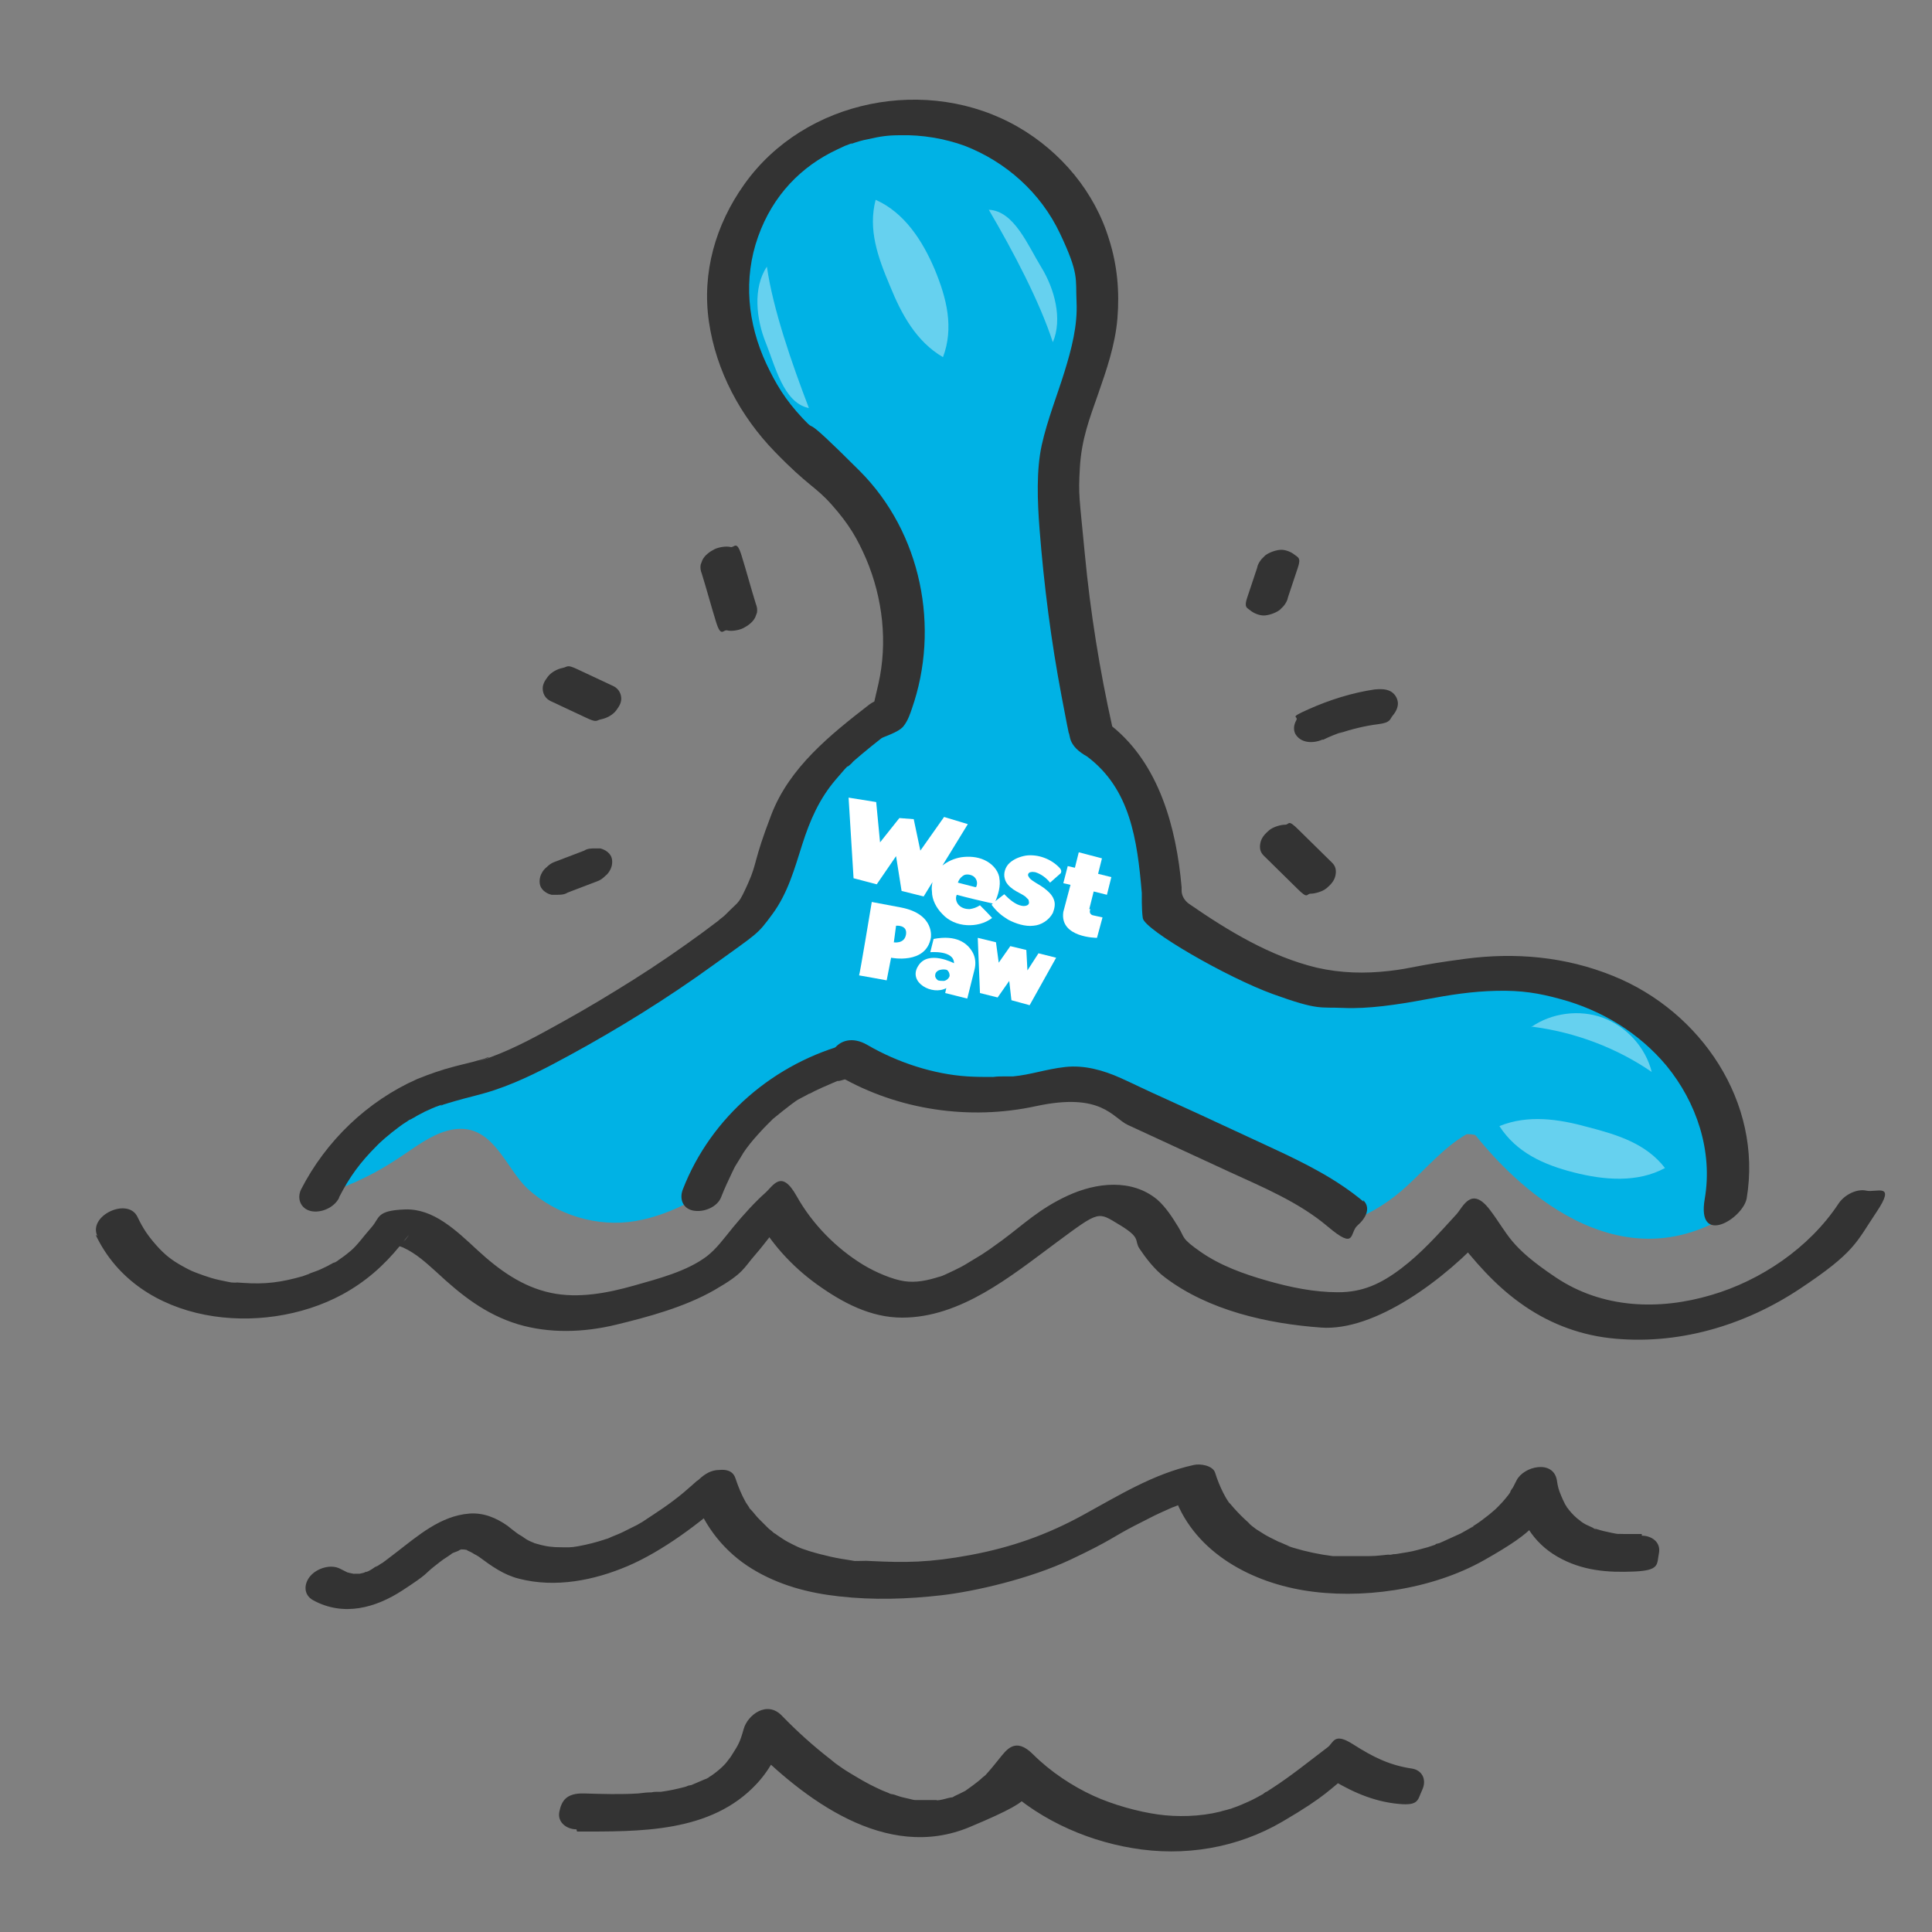 <svg viewBox="0 0 350 350" version="1.1" xmlns="http://www.w3.org/2000/svg" id="Working_Files">
  
  <rect x="0" y="0" width="350" height="350" fill="#808080" stroke="none"/>
  
  <defs>
    <style>
      .st0 {
        fill: #00b2e5;
      }

      .st1 {
        fill: #fff;
      }

      .st2 {
        opacity: .4;
      }

      .st3 {
        fill: #333;
      }
    </style>
  </defs>
  <path d="M313.13,210.4c-.6-10.4-6.5-20.1-15-26.2-8.4-6.1-19.2-8.6-29.6-7.8-8.2.6-16.2,3.2-24.5,2.9-12.2-.5-23.1-7.3-33.1-14.2l.7-1.1c-.5-6.1-1.6-12.3-4.1-17.9-2.3-5.2-5.8-10-10.4-13.2l.3-.4c-2.9-13.1-4.8-26.3-5.7-39.6-.2-3-.4-5.9,0-8.9.9-8.5,5.4-16.4,6.6-24.9,1.2-8.3-1-17-5.9-23.8s-12.4-11.6-20.6-13.4c-8.7-1.9-18.1-.2-25.6,4.6-7.4,4.9-12.8,12.9-14.1,21.7-1.7,11.4,3.3,23.2,11.5,31.3,3,3,6.5,5.5,9.4,8.6,10.3,10.7,13.6,27.7,7.9,41.5h-1.3c-6.2,4.8-12.5,9.8-15.9,16.9-2.7,5.8-3.2,12.7-7.1,17.8-1.8,2.4-4.2,4.2-6.6,6-10,7.3-20.5,13.9-31.4,19.7-3.3,1.8-6.7,3.5-10.3,4.6-2.7.8-5.5,1.4-8.1,2.2-9.6,3-17.8,10.3-22.3,19.4v.2c.6-.1,1.1-.2,1.6-.4,2.1-.7,4.2-1.5,6.2-2.5,3.2-1.5,6.1-3.4,9-5.4,2.5-1.7,5.4-3.5,8.5-3.6,6.3-.2,8.5,7.2,12.3,10.8,5.2,4.8,12.7,7.1,19.6,5.9,3.5-.6,6.8-1.9,9.9-3.5.6-.3,1.3-.7,2-1,.4-1.2.9-2.3,1.4-3.4,4.9-10.4,14.7-18.4,25.8-21.2l.5.2c9.8,5.7,21.8,7.6,32.9,5.1,2.1-.5,4.3-1.1,6.4-1,2.9,0,5.5,1.3,8.1,2.5,8.5,4,17.1,7.9,25.6,11.9,5.6,2.6,11.3,5.2,16,9.3.4.3.8.7,1.2,1,3.7-1.4,7.1-3.6,10-6.3,3.5-3.2,6.6-6.9,10.7-9.3.2-.1,1.6,0,1.7.2,2.8,3.4,22,27.6,44.4,15.2,1-3.4,1.5-6.9,1.3-10.5h.1Z" class="st0"></path>
  <path d="M247.03,217.7c-4.9-4.1-10.5-6.9-16.3-9.6-6.1-2.8-12.2-5.7-18.4-8.5s-6.2-2.9-9.3-4.3-6.6-2.4-10.1-2-6.2,1.4-9.4,1.7c.6,0-.8,0-.7,0h-.8c-.7,0-1.4,0-2.1.1-1.6,0-3.1,0-4.7-.1-6.1-.4-12.6-2.5-18.1-5.7s-9,3.4-5,5.7c10.6,6.1,23.5,8,35.5,5.4s13.9,2.1,16.7,3.4c6.1,2.8,12.3,5.7,18.4,8.5s12.6,5.5,17.8,9.9,3.9,1.1,5.4-.2,2.5-3.2,1-4.6h0l.1.3Z" class="st3"></path>
  <path d="M153.93,189c-13.6,3.5-25.1,13.3-30.2,26.4-.7,1.7-.1,3.5,1.8,3.9s4.4-.6,5.1-2.4,1.3-3,2-4.5.7-1.3,1.1-2,.4-.6.6-1c.4-.6-.1.2.3-.5.8-1.2,1.7-2.3,2.7-3.4s1-1.1,1.5-1.6l.8-.8q.2-.2,0,0l.4-.4c1.1-.9,2.2-1.8,3.4-2.7s1.2-.8,1.9-1.2c1-.7-.7.4.4-.2s.7-.4,1-.5c1.3-.7,2.7-1.3,4.1-1.9s.7-.3,1.1-.4c-.6.2,0,0,.2,0,.8-.2,1.6-.5,2.3-.7,1.7-.4,3.8-2,3.6-4s-2.5-2.6-4.1-2.2h0v.1Z" class="st3"></path>
  <path d="M292.23,176.8c-8.6-3.5-17.7-4.3-26.8-3.1-9.1,1.2-9.4,1.7-13.8,2.2s-8.7.4-13.1-.6c-8.39-2.03-16-6.64-23.11-11.55-.85-.59-1.42-1.56-1.36-2.59,0-.15,0-.29,0-.42-.95-10.93-4.13-22.32-12.57-29.14-2.28-10.23-3.96-20.67-4.96-31.2-1-10.6-1.2-10.5-.9-15.7.3-5.2,1.8-9,3.3-13.3s3.1-8.9,3.5-13.7c.4-4.8,0-9.6-1.5-14.3-2.6-8.6-8.7-15.9-16.5-20.4-16.3-9.4-38.6-5.1-49.6,10.4-5.2,7.3-7.7,16-6.4,24.9,1.3,8.9,5.7,17.1,11.9,23.5,6.2,6.4,7.3,6.2,10.4,9.7s4.6,6.1,6.2,9.8c3,7.1,3.9,15.1,2.2,22.6-.32,1.43-.56,2.46-.74,3.19-.31.15-.6.32-.86.51-7.1,5.5-14.5,11.4-17.8,20-3.3,8.6-2.5,8.6-4.2,12.4-1.7,3.8-1.7,3.3-3.3,4.9-.52.52-.73.73-.8.8-.5.5-.9.7-1.3,1.1-.9.7-1.9,1.4-2.8,2.1-4.1,3-8.3,5.9-12.6,8.6-4.3,2.7-8.1,5-12.6,7.5s-8.6,4.8-13.2,6.5c-4.6,1.7-.7.3-.3,0-.3,0-.6.2-.9.3-.6.2-1.2.3-1.8.5-1.2.3-2.4.6-3.6.9-2.3.6-4.6,1.4-6.8,2.3-9,4-16.5,11.2-21,20-.8,1.7,0,3.5,1.8,3.9,1.8.4,4.2-.6,5.1-2.4v-.1c1.9-3.7,3.8-6.3,6.8-9.3.19-.19.35-.35.5-.5.3-.3.7-.6,1-.9.8-.7,1.7-1.4,2.5-2q.8-.6,1.3-.9c.5-.3.4-.3.6-.4l.23-.12s-.02,0-.03.02c-.4.2.3-.1.4-.2.2-.1.4-.2.7-.4.5-.3,1-.5,1.5-.8.9-.4,1.7-.8,2.6-1.1s.8-.3.4-.1c-.4.2.3,0,.4-.1.7-.2,1.3-.4,2-.6,2.4-.7,4.8-1.2,7.2-2,4.8-1.6,9.2-3.9,13.6-6.3,9-4.9,17.7-10.3,26-16.3s8-5.5,10.8-9.3c2.8-3.8,4-8.2,5.4-12.6,1.4-4.4,3.1-8.3,6.1-11.8s1.6-1.8,2.5-2.6c.9-.8.3-.3.4-.4.1-.1.15-.15.15-.15l.15-.15c.5-.4.9-.8,1.4-1.2,1.19-1,2.42-2,3.67-2.97.31-.24,3.03-1.04,3.92-2.1s1.33-2.53,1.56-3.19c5.16-14.7,1.75-31.94-9.45-43.14-11.7-11.7-7.1-6.1-10.3-9.5-3.2-3.4-4.9-6.3-6.6-9.9-3.4-7.3-4.2-15.4-1.5-23,2.7-7.6,7.9-12.8,14.3-15.8.58-.27,1.07-.5,1.47-.69,0,0,0,0,.03-.01q.5-.2.8-.3c.3-.1.7-.3.2,0,1.1-.4,2.1-.7,3.2-.9,2.2-.5,3.5-.7,5.8-.7,3.9-.1,8,.6,11.6,1.9,7.5,2.9,13.8,8.5,17.3,15.9s2.8,8.1,3,12.4c.2,4.3-.9,8.5-2.2,12.7-1.3,4.2-3.1,8.7-4.1,13.2s-.8,10.2-.4,15.3c.8,10.2,2.1,20.3,4,30.3,1.9,10,1,5,1.5,7.4.33,1.56,1.63,2.61,3.12,3.46,7.78,5.84,9.07,14.96,9.9,24.71.01.13-.06,2.98.18,4.56.32,2.14,15.3,10.77,23.6,13.77s8.4,2.3,12.8,2.5c4.4.2,9.8-.6,14.6-1.5,4.8-.9,8.6-1.5,13.1-1.6s7.6.4,11.6,1.5c7.4,2,14.2,6.1,19.2,12.1,5.4,6.6,8.4,15.4,6.9,24.1-1.5,8.7,6.9,3.6,7.6-.1,2.9-17.4-8.3-33.9-24.2-40.3Z" class="st3"></path>
  <g>
    <path d="M163.23,164.4l-5.3-1s-2.2,13.3-2.3,13.3c.1,0,5,.9,5,.9l.8-4.1s6.3,1.3,7.2-3.6c0,0,.8-4.3-5.4-5.5h0ZM161.93,170.7l.4-3s2.1-.2,1.8,1.6-2.3,1.4-2.3,1.4h.1Z" class="st1"></path>
    <path d="M176.13,172.4c-.9-1.5-2.8-3.1-7-2.3l-.6,2.4s4.3-.4,4.3,2c0,0-4.7-2.5-6.5.5-1.9,3,2.6,5.4,5.1,4l-.2.9,4,1,1.3-5.2c.3-1.1.2-2.3-.4-3.3h0ZM172.03,176.8c-.1.4-.5.8-1,.9-.4,0-.8,0-1.1-.1-.3-.2-.6-.6-.5-1,0-.4.4-.8.9-.9.4-.1.8-.1,1.2,0,.3.2.5.6.5,1s0,.1,0,.2v-.1Z" class="st1"></path>
    <path d="M181.03,158.9c-.3-1.4-1.4-2.5-2.7-3.1s-2.8-.7-4.2-.5c-1.2.2-2.4.7-3.4,1.5l4.6-7.5-4.3-1.3-4.3,6.1-1.2-5.7-2.6-.2-3.5,4.4-.7-7.3-5-.8.9,14.6,4.2,1.1,3.5-5.1,1,6.3,4,1,1.6-2.6c-.1.5-.2,1.1-.1,1.7,0,1.5.8,3,1.9,4.1,1.1,1.2,2.7,1.9,4.4,2,1.6.1,3.3-.3,4.6-1.3h0c-.7-.8-1.5-1.6-2.2-2.3-.6.4-1.2.6-1.9.7-.7,0-1.4-.2-1.9-.7s-.7-1.3-.4-1.9h0c2.2.6,4.4,1.1,6.6,1.6,0,0,.2-.1.3-.2h0c.6-1.4,1.1-3,.8-4.5v-.1ZM176.93,160.7h-.3l-3.1-.8c.2-.6.6-1.1,1.2-1.4.6-.2,1.4,0,1.8.4.5.5.6,1.2.3,1.8h.1Z" class="st1"></path>
    <path d="M179.93,163.6h.1s0-.1.1-.2l1.8-1.4c.9.9,2,1.9,3.2,2.1.4.1,1,0,1.2-.3s0-.6,0-.8l-.6-.6c-.7-.5-1.5-.8-2.2-1.3s-1.3-1.1-1.5-1.9c-.3-1,.1-2.2.9-2.9.8-.7,1.8-1.1,2.9-1.3,2.2-.3,4.6.6,6.1,2.2.2.2.4.5.3.8,0,.2-.2.3-.3.4-.6.5-1.1,1-1.7,1.5-.7-.9-1.7-1.6-2.7-1.9-.2,0-.5-.1-.8,0-.3,0-.5.3-.5.5s.2.4.3.6c.7.7,1.7,1.1,2.5,1.7.8.6,1.6,1.3,1.9,2.2.3.8.1,1.6-.2,2.4-.7,1.3-2.1,2.2-3.5,2.3-1.5.2-3.3-.4-4.6-1.1-1.3-.8-2.1-1.5-3-2.7l.3-.3Z" class="st1"></path>
    <polygon points="188.13 172.7 191.33 173.5 186.53 182.1 183.23 181.2 182.83 177.7 180.73 180.7 177.53 179.9 177.13 169.9 180.43 170.7 180.93 174.4 183.03 171.4 185.93 172.1 186.13 175.8 188.13 172.7" class="st1"></polygon>
    <path d="M197.53,164.7s-.4.8.4,1.1l1.8.4-1,3.7s-6.8,0-6.1-4.7l1.3-4.9-1.3-.3.8-3.1,1.3.3.7-2.8,4.2,1.1-.7,2.8,2.4.6-.8,3.2-2.4-.6-.8,3.2h.2Z" class="st1"></path>
  </g>
  <g>
    <path d="M127.13,103.9c.9,2.9,1.7,5.9,2.6,8.8s1.3,1.3,2,1.5,2.1,0,2.9-.4,1.8-1.1,2.2-2l.3-.8c.1-.6,0-1.1-.2-1.6-.9-2.9-1.7-5.9-2.6-8.8s-1.3-1.3-2-1.5-2.1,0-2.9.4-1.8,1.1-2.2,2l-.3.8c-.1.6,0,1.1.2,1.6h0Z" class="st3"></path>
    <path d="M99.73,127c2.1,1,4.3,2,6.4,3s1.8.5,2.8.3,2.1-.8,2.7-1.6,1-1.5.9-2.4-.6-1.6-1.4-2c-2.1-1-4.3-2-6.4-3s-1.8-.5-2.8-.3-2.1.8-2.7,1.6-1,1.5-.9,2.4.6,1.6,1.4,2h0Z" class="st3"></path>
    <path d="M102.83,161.7c1.8-.7,3.7-1.4,5.5-2.1.5-.2.9-.5,1.3-.9.4-.3.7-.7.9-1.1.4-.7.5-1.7.2-2.4s-1.1-1.3-2-1.5h-.9c-.7,0-1.4,0-2,.4-1.8.7-3.7,1.4-5.5,2.1-.5.2-.9.5-1.3.9-.4.3-.7.7-.9,1.1-.4.7-.5,1.7-.2,2.4s1.1,1.3,2,1.5h.9c.7,0,1.4,0,2-.4h0Z" class="st3"></path>
  </g>
  <g>
    <path d="M227.73,102.9c-.6,1.8-1.2,3.6-1.8,5.4-.6,1.8,0,1.8.6,2.3s1.6.9,2.4.9,2.1-.4,2.9-1l.7-.7c.4-.5.7-1,.8-1.6.6-1.8,1.2-3.6,1.8-5.4s0-1.8-.6-2.3-1.6-.9-2.4-.9-2.1.4-2.9,1l-.7.7c-.4.5-.7,1-.8,1.6h0Z" class="st3"></path>
    <path d="M239.73,134c1.2-.6,2.5-1.1,3.7-1.5l-1,.4c2.4-.8,4.8-1.4,7.2-1.7s2.1-.9,2.7-1.6,1-1.6.9-2.4-.6-1.6-1.4-2-1.8-.4-2.8-.3c-4.1.6-8.2,1.9-12,3.6s-1.7,1.1-2.2,2-.5,1.7-.2,2.4c1,1.8,3.3,1.8,4.9,1.1h.2Z" class="st3"></path>
    <path d="M228.93,155c2,2,4.1,4,6.1,6s1.6.9,2.4.9,2.2-.4,2.9-1,1.4-1.3,1.6-2.3,0-1.7-.6-2.3c-2-2-4.1-4-6.1-6s-1.6-.9-2.4-.9-2.2.4-2.9,1-1.4,1.3-1.6,2.3,0,1.7.6,2.3h0Z" class="st3"></path>
  </g>
  <g class="st2">
    <g>
      <path d="M301.63,211.6c-3.4-4.4-8.5-6-13.9-7.4-5.4-1.5-10.9-2.3-16.1-.2,3.1,4.8,8,7,13.5,8.4s11.5,1.9,16.5-.8" class="st1"></path>
      <path d="M277.63,186c7.7,1,15.2,3.8,21.6,8.2-1.1-4.4-4.5-8.2-8.8-9.8s-9.4-.9-13.1,1.7" class="st1"></path>
    </g>
    <g>
      <path d="M158.63,36.2c-1.4,5.4.4,10.4,2.6,15.6,2.1,5.2,4.8,10.1,9.6,12.9,2-5.3.7-10.6-1.5-15.9-2.2-5.2-5.5-10.3-10.7-12.6" class="st1"></path>
      <path d="M146.43,73.9c-4.5-1-6-7.6-7.7-11.8-1.7-4.2-2.4-9.9.2-13.8,1.1,7.7,4.5,17.5,7.6,25.6h-.1Z" class="st1"></path>
      <path d="M179.13,38c4.6.2,7.1,6.5,9.5,10.4s3.9,9.4,2.1,13.6c-2.4-7.4-7.2-16.5-11.6-24Z" class="st1"></path>
    </g>
  </g>
  <g>
    <path d="M17.33,223.7c7.7,16.3,30.1,18.7,44.7,10.8,4.2-2.3,7.5-5.2,10.5-8.9s.6-.6.8-.9-.2.2-.3.3c.5-.4-.2.1-.3.2-.3.1-.8.1-1.1.3.4-.2.2,0,0,0,.6.3.7.2,1.4.5,2.4,1.1,4.2,2.8,6.1,4.5,4.4,4.1,8.8,7.6,14.7,9.4,5.7,1.7,11.9,1.5,17.7.1s12.5-3.2,17.9-6.3,5.2-3.9,7.4-6.4,3.7-5,5.8-6.7l-5.8-.5c2.7,5,6.6,9.3,11.2,12.6s9.7,6,15.4,6c10.6,0,19.7-7.5,27.8-13.5s7.6-5.7,11.6-3.3,2.6,2.8,3.6,4.3,2.7,3.8,4.6,5.2c7.9,6,18.6,8.4,28.3,9.1s22.4-8.6,30.3-17.4l-6.1.8c3.5,4.5,7.2,8.8,11.8,12.1,4.8,3.5,10.3,5.7,16.2,6.4,12.2,1.4,24.4-2.2,34.5-8.9s10.2-8.4,13.9-13.9-.1-3.5-1.8-3.9-4,.7-5.1,2.4c-5.3,8-14.1,13.9-23,16.5-9.4,2.8-19.7,2.5-28.2-3.2s-8.5-7.7-11.9-12.2-4.9-.5-6.1.8c-3.2,3.5-6.3,7-10,9.8s-7,4.3-11.4,4.3-8.7-.9-12.9-2.1-8.4-2.7-12-5.2-2.9-2.6-4-4.4-2.3-3.7-3.9-5.1c-4.6-3.8-11-3.1-16.2-.7s-8.1,5.3-11.9,8.1-4.1,2.8-5.7,3.8-1.9,1.1-2.9,1.6-1.1.5-1.7.8-1.4.5-1.1.4c-2.2.7-4.2,1.1-6.3.8s-5.2-1.6-7.5-3c-4.9-3-9.2-7.4-12-12.4s-4.2-1.9-5.8-.5-3.9,3.9-5.7,6.1-3,3.9-4.8,5.3c-3.6,2.7-8.6,4-13.2,5.3s-10,2.4-15.1,1.3-9.3-4.1-13.2-7.7-8-7.6-13.2-7.4-4.5,1.5-6,3.2-2.6,3.3-3.8,4.3-1.4,1.1-2.1,1.6-.4.3-.6.4-.7.5-.3.2-.1,0-.2,0c-.3.2-.6.3-.9.5-.8.4-1.6.8-2.5,1.1s-.8.3-1.2.5c.8-.3-.7.2-.9.3-3.9,1.1-6.7,1.5-10.9,1.2s-.4,0-1.1,0-1.1-.1-1.6-.2c-1-.2-2-.4-3-.7s-1.5-.5-2.6-.9-1.8-.8-2.7-1.3c-1.8-1-3.1-2-4.6-3.7s-2.4-3-3.4-5.1c-1.7-3.7-9-.3-7.3,3.4h0l-.3-.2Z" class="st3"></path>
    <path d="M297.43,277.9h-3.2c-1.1,0-1.5-.1-.8,0-.5,0-.9-.1-1.4-.2-1-.2-1.9-.4-2.8-.7s.2,0-.1,0-.4-.1-.5-.2c-.4-.2-.9-.4-1.3-.6s-.7-.4-1.1-.7c.5.3-.4-.3-.6-.5-.7-.6-1.3-1.3-1.8-2,.2.3,0,.1,0,0s-.3-.4-.4-.7c-.2-.4-.4-.8-.6-1.3-.5-1.2-.6-1.6-.8-2.9-.7-3.7-6-2.5-7.3.1s-.5.9-.7,1.3-.3.4-.4.7c-.4.7.4-.5,0,.1s-1.3,1.7-2.1,2.5-.4.4-.6.6c-.6.6.5-.4,0,0s-.9.8-1.3,1.1c-.9.7-1.8,1.4-2.8,2s-.2.1-.3.2c-.4.3.4-.3.4-.2s-.6.3-.7.4c-.5.3-1.1.6-1.6.9-1.1.5-2.2,1-3.3,1.5s-.6.2-.8.3-.3,0-.5.2.8-.3.4-.1c-.6.2-1.2.4-1.8.6-1.2.3-2.4.7-3.7.9s-1.2.2-1.8.3-.6,0-.9.1-1.2.1-.3,0c-1.3.1-2.5.3-3.8.3h-6.4c1,0-.1,0-.3,0-2.4-.3-4.8-.8-7.1-1.5s-.9-.3-.5-.2-.4-.1-.5-.2c-.6-.2-1.1-.5-1.7-.7-1-.5-2.1-1-3-1.6s-.5-.3-.8-.5-.9-.6-.3-.2c-.5-.4-1-.7-1.4-1.2-.9-.8-1.8-1.7-2.6-2.6s-.4-.5-.6-.7-.2-.2-.3-.4c.1.2.3.4,0,.1-.4-.6-.7-1.1-1-1.7-.6-1.2-1.1-2.4-1.5-3.7s-2.7-1.7-3.9-1.4c-7.3,1.6-13.7,5.6-20.1,9.1s-12.8,5.8-20.3,7.2-11.9,1.4-18,1.1-.6,0-1,0-1,0-.7,0-.5,0-.7,0c-.4,0-.7,0-1.1-.1-1.3-.2-2.6-.4-3.9-.7s-2.5-.6-3.8-1,.3.1-.3-.1-.6-.2-.9-.3c-.6-.2-1.2-.5-1.8-.8s-1.2-.6-1.8-1-.6-.4-.9-.6-.8-.6-.6-.4-.5-.4-.6-.5c-.3-.2-.5-.4-.8-.7l-1.5-1.5c-.5-.5-.9-1.1-1.4-1.6s-.2-.2-.3-.4c.2.3,0,0,0,0-.2-.3-.4-.6-.6-.9-.8-1.4-1.4-2.9-1.9-4.4s-1.9-1.6-2.9-1.5c-1.5,0-2.6.7-3.7,1.7.6-.5-.3.3-.4.3-.3.3-.6.5-.9.8-.5.4-1,.9-1.5,1.3-1.2,1-2.4,1.9-3.7,2.8s-2.4,1.6-3.6,2.4.7-.4-.5.3-.5.3-.7.4c-.8.4-1.6.8-2.4,1.2s-1.4.6-2.1.9-.6.3-1,.4-1,.4-.3.1c-1.5.5-3.1.9-4.7,1.2s-2,.2-3.3.2-2.5-.1-4.2-.6-.5-.1-.7-.2c.6.2-.4-.2-.4-.2-.5-.2-1-.5-1.4-.8s-.5-.3-.8-.5c-.8-.6.5.4-.3-.2s-1.2-.9-1.8-1.4c-2-1.4-4.3-2.4-6.9-2.2-5.2.4-9.3,4-13.2,7s-2,1.5-3,2.2-.5.3-.8.5c1-.6-.2,0-.4.2-.3.2-1.2.8-1.6.7.2,0,.7-.2.2,0s-.7.2-1.1.3c-.9.2.8,0-.1,0s-.6,0-.8,0c-.9,0,.7.2-.2,0s-.6-.1-.9-.2c-.9-.2.5.3-.3-.1s-.8-.4-1.2-.6c-1.7-.9-4.2-.1-5.4,1.3s-1.3,3.4.5,4.4c5.5,3,11.3,1.4,16.2-1.8s3.8-2.8,5.7-4.3,1.7-1.3,2.6-1.9.5-.4.7-.5c-.9.2-.3.2,0,0s1.3-.4,1.4-.7l-.5.2c.2,0,.5-.1.7-.2.9-.3-.6,0,.3,0s1,.2.2,0c.3,0,.5.1.8.2-.7-.2.4.2.7.4s.5.3.7.4.3.2.5.3q-.3-.2,0,0c2.3,1.7,4.5,3.3,7.3,4,6.6,1.7,13.6.3,19.7-2.3s13.1-7.7,18.6-12.8l-6.6.2c1.9,5.5,5.6,10.1,10.5,13.1s10.3,4.4,15.8,5c6.2.7,12.4.5,18.5-.2s16.1-3,23.5-6.5,7.6-4.1,11.5-6.1,3.7-1.9,5.7-2.8.9-.4,1.4-.6,1.3-.5.7-.3c1-.3,2.1-.6,3.1-.9l-3.9-1.4c3.3,10.3,13.4,16,23.6,17.7s23.1,0,32.8-5.5,10-7,12.7-12.5h-7.3c.9,5.1,3.3,9.3,7.8,11.9s9.2,2.9,13.9,2.7,4.1-1.3,4.5-3.3-1.3-3.2-3.1-3.2h0v-.3Z" class="st3"></path>
    <path d="M104.53,331.8c11.3,0,24.3.3,32.6-8.7,2.6-2.8,4.2-6.2,5.3-9.8l-6.9,2.4c10.1,10.3,25,21.6,40.1,15.3s8.3-5.3,11.3-9.2l-6.1.8c6.4,6.5,15.3,10.7,24.3,12.2,9.4,1.6,19,0,27.2-4.8s8.4-5.8,12.5-8.9l-4.7.6c3.8,2.4,7.8,4.4,12.4,5s4.2-.5,5.1-2.4,0-3.6-1.8-3.9c-4.1-.6-7.1-2.1-10.7-4.4s-3.5-.2-4.7.6c-3.3,2.5-6.5,5.1-9.9,7.3s-.7.5-1.1.7c-.7.4-.1,0,0,0-.2.1-.4.2-.6.4-.9.5-1.8,1-2.7,1.4s-1.8.8-2.7,1.1,0,0,.1,0c-.2,0-.5.2-.7.2-.6.2-1.2.3-1.8.5-3.6.9-7.8,1-11.3.5s-8-1.7-11.7-3.4-7.7-4.3-10.9-7.5-4.8-.8-6.1.8-1.2,1.5-1.9,2.3-.6.7-1,1-.6.6-.3.3-.5.4-.5.4c-.6.5-1.3,1-2,1.5s-.3.2-.4.3c-.5.4.6-.3,0,0s-.8.4-1.2.6-.7.3-1,.5-.4.1-.6.2c0,0,.7-.2.3-.1-.7.1-1.5.4-2.2.5s-.4,0-.6,0c0,0,.7,0,.2,0h-3.5c.7,0-.2,0-.4,0-.4,0-.7-.1-1.1-.2-.8-.2-1.5-.3-2.3-.6s-.7-.2-1.1-.3c.6.2-.4-.1-.5-.2-.8-.3-1.5-.6-2.3-1-1.5-.7-3-1.6-4.5-2.5s-1.4-.9-2-1.3-1-.7-1.7-1.3c-3.1-2.4-6.1-5.1-8.8-7.9s-6.2-.1-6.9,2.4-1,2.9-2,4.5-.8,1.2-.3.5c-.2.3-.5.6-.7.9s-.5.6-.8.9-1.1,1-.3.3c-.6.5-1.2,1-1.8,1.4-.2.1-.3.2-.5.3-.4.2-.3.2.2-.1-.2.2-.7.4-1,.5-.7.3-1.4.6-2.1.9-1.1.4.4,0-.3.1s-.6.2-1,.3c-1.5.4-2.9.7-4.4.9q-.4,0,.1,0h-.6c-.4,0-.8,0-1.2.1-.8,0-1.6.1-2.4.2-3.3.2-6.5.1-9.8,0s-4.1,1.4-4.5,3.3,1.3,3.2,3.1,3.2h0l.1.4Z" class="st3"></path>
  </g>
</svg>